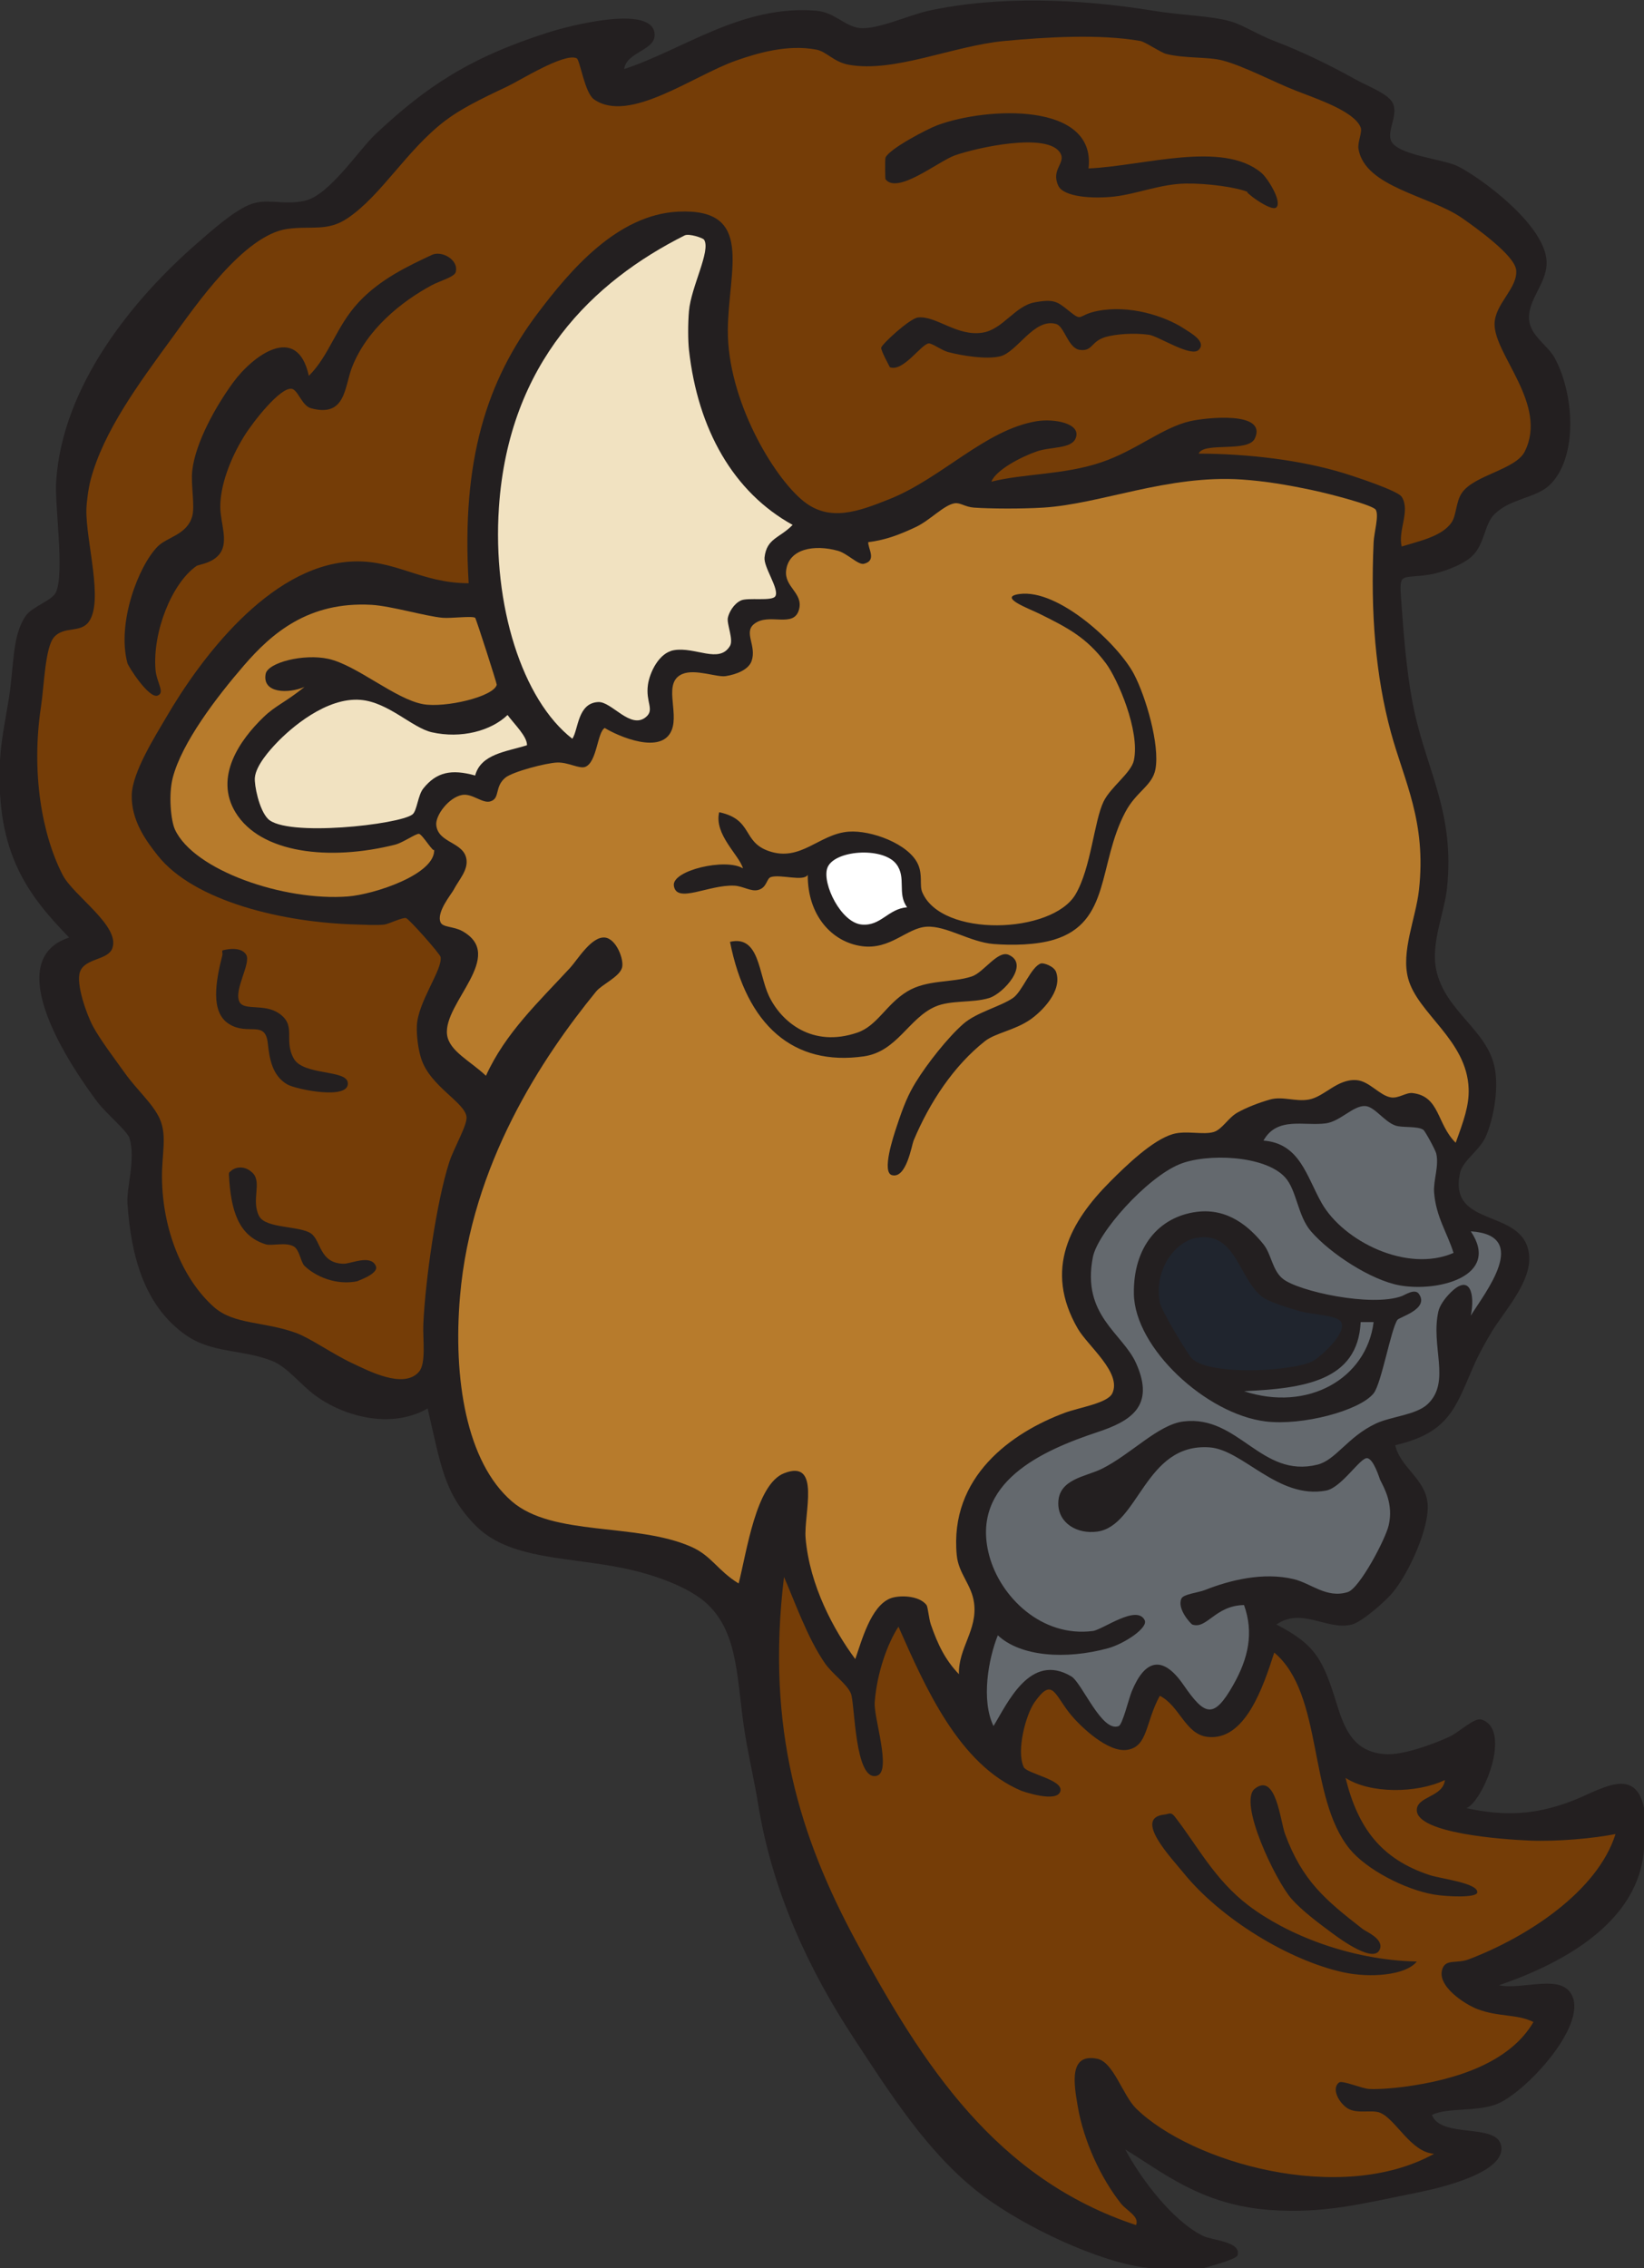 <?xml version="1.0" encoding="UTF-8" standalone="no"?>
<svg
   xmlns:dc="http://purl.org/dc/elements/1.1/"
   xmlns:cc="http://creativecommons.org/ns#"
   xmlns:rdf="http://www.w3.org/1999/02/22-rdf-syntax-ns#"
   xmlns:svg="http://www.w3.org/2000/svg"
   xmlns="http://www.w3.org/2000/svg"
   viewBox="0 0 487.04 671.813"
   height="671.813"
   width="487.04"
   xml:space="preserve"
   id="svg2"
   version="1.1"><rect x="0" y="0" width="487.04" height="671.813" fill="#333333" stroke="none"/><defs
     id="defs6" /><g
     transform="matrix(1.333,0,0,-1.333,0,671.813)"
     id="g10"><g
       transform="scale(0.1)"
       id="g12"><path
         id="path14"
         style="fill:#231f20;fill-opacity:1;fill-rule:evenodd;stroke:none"
         d="m 3100.8,1828.8 c 11.34,-49.97 66.95,-74.32 72,-129.6 4.78,-52.23 -40.42,-152.44 -76.8,-196.8 -17.54,-21.4 -69.39,-66.26 -91.2,-72 -54.71,-14.41 -110.91,39.44 -168,0 87.48,-45.38 103.64,-77.81 134.4,-177.6 18.02,-58.45 39,-104.75 105.6,-110.4 40.24,-3.42 109.66,22.67 144,38.4 22.25,10.2 55.82,43.72 72,38.4 68.72,-22.61 3.09,-181.79 -33.6,-196.8 85.91,-18.65 152.14,-14.56 230.4,14.4 63.8,23.6 141.35,80.91 163.2,-9.6 7.5,-31.048 2.52,-82.903 0,-105.598 -17.82,-160.547 -190.8,-247.989 -321.6,-292.801 55.1,-11.035 140.34,27.656 163.21,-24.004 30.84,-69.699 -106.12,-215.84 -168.02,-240 -44.85,-17.512 -110.66,-7.277 -143.99,-23.996 19.72,-52.703 142.21,-17.781 153.6,-67.196 13.86,-60.167 -132.86,-94.699 -187.2,-105.605 -121.38,-24.355 -205.93,-47.031 -326.4,-38.398 -153.28,10.972 -239.84,85.144 -321.6,134.39 33.85,-63.219 103.87,-158.062 172.8,-191.988 21.03,-10.352 85.82,-12.297 76.8,-43.203 C 2747.53,18.965 2671.6,-0.312 2673.6,0 2632.14,-6.492 2561.84,-2.332 2524.8,4.797 2409.16,27.062 2252.29,106.457 2169.6,172.805 c -111.12,89.16 -190.98,214.812 -273.6,340.8 -94.49,144.083 -178.97,318.29 -211.2,518.395 -7.94,49.32 -20.21,101.16 -28.8,153.6 -19.17,117.07 -12.55,220.06 -81.6,288.01 -40.45,39.8 -121.48,67.93 -187.2,81.59 -125.11,26.01 -256.47,18.93 -331.2,96 -68.812,70.97 -75.477,129.77 -105.602,259.2 -82.332,-47.09 -187.293,-17.02 -249.597,28.8 -34.371,25.28 -61.789,63.16 -96,76.81 -65.801,26.23 -133.328,16.35 -192,57.6 -94.496,66.41 -121.953,180.62 -129.598,292.79 -2.359,34.59 18.582,97.21 4.801,144.01 -4.949,16.76 -51.496,54.31 -72.004,81.59 -55.039,73.21 -219.316,313.16 -62.398,364.8 C 65,3048.57 -10.402,3141.55 0,3350.4 c 2.109,42.31 11.844,89.6 19.199,134.4 12.574,76.57 6.875,142.34 38.402,187.2 14.238,20.26 59.429,33.84 67.199,52.8 18.715,45.65 -3.395,190.16 0,244.8 13.191,212.31 169.64,405.63 316.801,532.8 29.058,25.11 73.511,65.22 110.398,81.6 39.547,17.55 74.816,-1.09 124.801,9.6 54.836,11.72 120.16,112.94 158.398,148.8 112.184,105.21 209.191,170.1 384.001,225.6 48.21,15.3 224.35,60.31 235.2,0 7.32,-40.68 -61.8,-41.35 -67.2,-81.6 133.39,44.03 261.65,143.43 427.2,129.6 40.37,-3.38 63.36,-34.83 96,-38.4 39.24,-4.3 108.31,28.49 153.6,38.4 153.73,33.63 337.11,26.62 499.2,0 63.49,-10.42 128.88,-11.01 172.8,-24 27.28,-8.07 60.04,-29.49 96,-43.2 63.89,-24.36 122.37,-53.12 182.41,-86.4 26.83,-14.88 72.18,-31.2 81.59,-52.8 11.23,-25.76 -13.15,-59.28 -4.8,-81.6 12.36,-33.05 116.38,-41.23 148.8,-57.6 53.08,-26.81 188.46,-127.21 196.8,-206.4 5.41,-51.3 -41.95,-86.86 -38.4,-134.4 2.71,-36.4 42.06,-56.87 57.6,-86.4 45.73,-86.85 48.96,-226.88 -14.4,-283.2 -30.31,-26.94 -84.83,-27.97 -120,-62.4 -24.16,-23.65 -21.06,-68.87 -52.8,-96 -22.88,-19.57 -69.03,-34.93 -91.2,-38.4 -69.68,-10.92 -68.22,10.1 -62.39,-72 5.88,-83.1 13.58,-167.08 28.79,-235.2 30.13,-134.97 88.79,-224.82 72,-388.8 -5.74,-55.98 -36.7,-122.82 -24,-182.41 19.52,-91.62 112.32,-132.29 129.6,-215.99 10.6,-51.35 -3.94,-118.41 -19.2,-153.6 -13.81,-31.85 -51.59,-53.55 -57.6,-81.59 -26.84,-125.23 143.05,-75.81 153.6,-182.41 5.81,-58.7 -54.86,-124.36 -81.6,-168 -14.36,-23.42 -30.51,-52.3 -43.2,-81.6 -39.6,-91.45 -54.41,-145.1 -172.8,-172.8 v 0" /><path
         id="path16"
         style="fill:#f1e2c1;fill-opacity:1;fill-rule:evenodd;stroke:none"
         d="m 1761.6,3873.6 c -29.37,-30.03 -57.36,-29.36 -62.4,-72 -2.61,-22.06 33.26,-70.33 24,-86.4 -6.92,-12.02 -61.44,-2.27 -76.8,-9.6 -16.67,-7.97 -26.5,-27.4 -28.8,-38.4 -2.82,-13.52 13.08,-48.35 4.8,-62.4 -23.85,-40.48 -77.13,-1.3 -124.8,-9.6 -33.53,-5.84 -53.83,-50.11 -57.6,-76.8 -5.54,-39.14 15.59,-55.37 -4.8,-72 -34.16,-27.86 -75.92,35.04 -105.6,33.6 -46.31,-2.25 -43.87,-61.02 -57.6,-81.6 -111.5,86.58 -177.73,296.81 -163.2,513.6 21.69,323.54 210.46,503.08 412.8,604.8 9.63,4.84 40.63,-5.55 43.2,-9.6 15.46,-24.36 -28.88,-104.34 -33.6,-158.4 -2.39,-27.47 -2.32,-65.44 0,-86.4 19.66,-177.09 99.13,-316.4 230.4,-388.8 v 0" /><path
         id="path18"
         style="fill:#b77b2c;fill-opacity:1;fill-rule:evenodd;stroke:none"
         d="m 3235.21,2500.8 c -42.68,42.09 -34.73,103.27 -96.01,110.4 -14.43,1.68 -30.92,-12.42 -48,-9.6 -25.43,4.18 -48.04,36.48 -76.79,38.4 -42.79,2.86 -71,-37.05 -105.61,-43.2 -29.94,-5.32 -58.25,7.99 -86.4,0 -23.94,-6.79 -51.81,-17.5 -72,-28.8 -21.04,-11.79 -34.01,-37.41 -52.8,-43.2 -23.61,-7.28 -61.21,3.97 -91.21,-4.8 -45.06,-13.18 -103.65,-69.95 -139.19,-105.59 -88.15,-88.39 -148.29,-194.44 -72,-326.41 22.53,-38.98 98.6,-98.2 76.8,-144 -10.45,-21.97 -73.34,-31.23 -105.61,-43.2 -117.44,-43.6 -257.03,-141.82 -240,-316.8 4,-40.96 33.09,-64.88 38.41,-105.6 7.95,-60.87 -35.25,-100 -33.6,-158.4 -30.4,31.57 -47.15,66.16 -62.4,110.4 -4.59,13.33 -6.57,39.17 -9.6,43.21 -16.69,22.14 -62.56,22.52 -81.6,14.39 -42.44,-18.12 -62.05,-92.22 -76.8,-134.39 -47.48,63.99 -101.35,162.91 -110.4,268.79 -4.52,52.91 35.21,176.87 -48,144 -62.41,-24.65 -82.52,-173.65 -100.8,-244.8 -47.06,28.79 -59.94,61.54 -105.6,81.6 -123.36,54.18 -306.89,21.83 -398.4,100.8 -101.47,87.57 -130.87,273.79 -115.2,456 25.24,293.41 183.04,530.64 302.4,676.8 13.11,16.04 51.58,32.19 57.6,52.8 5.14,17.57 -12.69,65.02 -38.4,67.2 -29.89,2.54 -60.92,-49.99 -76.8,-67.2 -69.64,-75.46 -144.18,-144.89 -187.2,-240 -34.36,32.72 -81.738,54.76 -86.398,91.2 -9.032,70.65 132.758,175.43 33.598,230.4 -19.02,10.54 -42.977,7.84 -48.001,19.2 -9.965,22.54 24.071,62.93 28.801,72 11.92,22.83 31.78,43.01 28.8,67.2 -4.92,39.99 -62.816,36.06 -67.202,76.8 -2.344,21.83 28.043,62.03 57.602,67.2 22.37,3.91 45,-19.46 62.4,-14.4 22.7,6.6 8.65,32.25 33.6,52.8 15.99,13.16 90.67,32.79 115.2,33.6 24.81,0.81 49.34,-14.78 62.4,-9.6 26.16,10.36 26.52,76.9 43.2,86.4 29.23,-18.17 126.44,-60.78 148.8,-4.8 16.49,41.26 -20.34,106.31 24,124.8 28.45,11.86 76.24,-7.86 96,-4.8 23.93,3.71 50.89,14.3 57.6,33.6 11.61,33.37 -17.67,62.66 4.8,81.6 32.76,27.61 89.64,-10.84 100.8,33.6 9.13,36.34 -33.53,49.12 -28.8,86.39 6.1,48.02 62.75,57.9 115.2,43.21 21.01,-5.89 44.73,-31.86 57.6,-28.8 29.32,6.98 8.88,33.81 9.6,48 40.66,5.1 71.66,17.71 105.6,33.6 31.73,14.85 62.31,48.87 86.4,52.8 12.48,2.03 23.15,-8.2 43.2,-9.6 37.04,-2.59 105.5,-2.95 153.6,0 128.21,7.85 276.8,73.45 441.6,62.4 49.97,-3.35 101.02,-11.7 158.4,-24 40.12,-8.6 133.2,-32.95 139.2,-43.21 7.5,-12.79 -3.84,-50.91 -4.8,-71.99 -7.1,-156.18 4.28,-297 38.4,-422.41 29.72,-109.2 79.26,-198.54 62.4,-350.39 -7.04,-63.41 -40.35,-136.36 -24,-196.8 21.18,-78.31 130.69,-136.39 134.4,-244.8 1.27,-37.34 -11.07,-71.29 -28.79,-120 z M 1915.2,2937.6 c 63.78,-8.75 99.82,40.47 144,43.2 43.91,2.71 96.53,-34.18 148.8,-38.4 41.53,-3.35 95.2,-2.28 134.4,9.6 126.62,38.38 97.33,167.4 158.4,283.2 24.66,46.76 60.3,58.31 67.2,96 9.83,53.71 -21.45,160.93 -48,211.2 -34.84,65.98 -167.1,189.62 -254.39,177.6 -48.94,-6.74 21.16,-32.37 43.19,-43.2 65.72,-32.3 106.38,-54.06 148.8,-110.4 25.99,-34.54 76.46,-150.38 62.4,-216 -5.98,-27.91 -51.58,-59.18 -67.2,-91.2 -21.3,-43.67 -27.86,-147.58 -62.4,-206.41 -51.96,-88.47 -298.36,-96.75 -340.8,4.81 -6.47,15.5 1.54,38.22 -9.6,62.4 -20.78,45.09 -103.77,75.57 -153.61,72 -65.88,-4.72 -106.21,-67.84 -177.59,-43.2 -60.08,20.74 -34.55,70.1 -110.4,86.4 -11.99,-49.29 44.81,-95.61 52.8,-124.8 -38.21,23.63 -158.35,-4.41 -153.6,-38.41 5.74,-41.05 77.43,2.66 134.4,0 19.22,-0.88 36.97,-13.68 52.8,-9.59 20.3,5.24 18.19,25.62 28.8,28.8 21.89,6.55 72.04,-10.79 81.6,4.8 -0.68,-89.64 53.45,-149.27 120,-158.4 z m 4.8,-244.81 c 73.8,10.6 99.4,84.58 158.4,110.41 34.75,15.21 82.64,7.7 120,19.2 31.44,9.67 91.02,75.29 43.2,96 -24.26,10.51 -55.47,-39.29 -81.6,-48 -44.46,-14.83 -99.35,-6.42 -144,-33.6 -46.71,-28.43 -66.11,-75.98 -110.39,-91.2 -100.38,-34.49 -169.38,23.72 -196.81,81.59 -23.29,49.16 -20.81,135.37 -86.4,120.01 36.86,-186.18 141.39,-276.83 297.6,-254.41 z m 331.2,129.61 c -28.54,-19.44 -80.79,-31.63 -110.4,-57.6 -34.25,-30.04 -80.14,-88.12 -105.6,-129.6 -16.39,-26.71 -26.74,-50.63 -43.2,-100.8 -5.74,-17.51 -33.31,-99.34 -9.6,-105.6 32.12,-8.48 43.82,66.84 48,76.81 35.7,85.13 89.24,166.11 158.4,220.79 23.12,18.28 66.07,24.09 100.8,48 23.99,16.52 72.34,62.85 57.6,105.6 -4.56,13.22 -28,20.87 -33.6,19.2 -21.8,-6.5 -41.6,-62.64 -62.4,-76.8 v 0" /><path
         id="path20"
         style="fill:#b77b2c;fill-opacity:1;fill-rule:evenodd;stroke:none"
         d="m 676.801,3513.6 c -44.516,-35.72 -63.785,-40.83 -91.199,-67.2 -52.657,-50.65 -109.899,-132.71 -62.399,-211.2 55.649,-91.97 209.981,-108.66 355.199,-72 17.024,4.3 46.457,25.13 52.797,23.99 8.067,-1.43 34.957,-47.35 33.602,-33.59 5.508,-55.85 -133.367,-101.15 -192,-105.6 -141.61,-10.75 -341.817,57.7 -384.004,148.8 -8.949,19.33 -14.699,77.06 -4.797,115.2 20.281,78.07 97.395,179.01 158.402,249.6 61.012,70.59 142.684,142.25 283.2,134.4 43.285,-2.42 120.793,-25.56 158.398,-28.8 18.4,-1.59 64.96,4.61 72,0 2.01,-1.32 48.61,-146.49 48,-148.8 -7.16,-26.84 -114.766,-51.7 -163.199,-43.2 -62.192,10.92 -148.031,87.01 -211.203,100.8 -54.961,11.99 -134.477,-8.27 -139.2,-33.6 -8.023,-43.09 50.305,-44.3 86.403,-28.8 v 0" /><path
         id="path22"
         style="fill:#f1e2c1;fill-opacity:1;fill-rule:evenodd;stroke:none"
         d="m 1128,3451.2 c 14.6,-19.88 43.91,-47.69 43.2,-67.2 -46.32,-14.48 -102.32,-19.27 -115.2,-67.2 -52.78,14.66 -85.828,7.75 -115.199,-28.8 -12.203,-15.19 -13.91,-49.51 -24,-57.6 -28.324,-22.74 -281.879,-51.11 -321.602,-9.6 -19.668,20.55 -30.254,74.91 -28.797,91.2 2.516,28.2 35.575,63.71 47.996,76.8 31.426,33.11 110.989,102.47 187.204,96 61.843,-5.25 114.375,-62.12 158.398,-72.01 64.85,-14.55 131.07,2.92 168,38.41 v 0" /><path
         id="path24"
         style="fill:#ffffff;fill-opacity:1;fill-rule:evenodd;stroke:none"
         d="m 2016,3024 c -42.75,-3.5 -58.02,-42.25 -100.8,-38.4 -45.92,4.13 -87.84,90.01 -76.81,124.8 12.93,40.7 123.43,48.95 153.61,9.6 23.06,-30.05 1.27,-65.4 24,-96 v 0" /><path
         id="path26"
         style="fill:#64696e;fill-opacity:1;fill-rule:evenodd;stroke:none"
         d="m 3230.4,2256.01 c -103.63,-44.87 -244.57,26.11 -292.8,110.39 -33.9,59.24 -48.3,132.95 -129.6,139.21 30.57,54.6 91.1,31.5 139.2,38.39 31.51,4.52 60.24,39.4 86.4,38.4 21.3,-0.82 41.58,-33.73 67.2,-43.2 15.04,-5.56 49.11,-0.68 62.4,-9.6 4.12,-2.77 26.96,-44.87 28.8,-52.8 6.52,-28.06 -6.83,-59.73 -4.8,-86.4 4.16,-54.33 29.71,-90.42 43.2,-134.39 v 0" /><path
         id="path28"
         style="fill:#64696e;fill-opacity:1;fill-rule:evenodd;stroke:none"
         d="m 3268.8,2304 c 134.45,-8.7 30.79,-137.18 0,-187.2 9.53,45.84 -0.75,97.66 -48,48 -11.3,-11.88 -21.3,-26.56 -24,-38.4 -17.82,-78.06 28.65,-156.76 -24,-206.4 -25.65,-24.18 -81.55,-27.3 -115.2,-43.2 -62.85,-29.69 -88.65,-81.01 -129.6,-91.2 -125.5,-31.22 -174.91,110.76 -297.6,96 -56.75,-6.82 -116.86,-73.34 -182.4,-105.6 -35.3,-17.37 -96.24,-22.3 -96,-76.8 0.2,-44.06 42.16,-68.32 86.4,-62.4 92.87,12.43 105.66,197.27 249.6,187.2 74.86,-5.24 151.88,-116.02 259.2,-96 34.28,6.39 75.94,73.69 91.2,72 14.71,-1.63 27.52,-45.45 28.8,-48 9.32,-18.61 29.9,-54.04 19.19,-100.8 -7.17,-31.41 -64.88,-140.69 -91.18,-148.8 -47.22,-14.55 -80.7,19.38 -120.01,28.8 -67.99,16.3 -142.45,-2.43 -196.8,-24 -15.61,-6.19 -48.33,-9.13 -52.79,-19.2 -10.47,-23.59 21.98,-56.89 23.99,-57.6 32.47,-11.53 50.95,42.4 115.2,43.21 22.15,-61.96 9.5,-118.57 -24,-177.61 -43.31,-76.34 -63.17,-68.59 -110.4,0 -47.13,68.45 -86.53,55.75 -115.2,-14.4 -6.74,-16.48 -20.41,-73.4 -28.81,-76.8 -37.83,-15.35 -81.41,96.02 -105.59,110.4 -91.78,54.58 -142.3,-61 -172.8,-110.4 -27.98,58.09 -11.18,149.89 9.6,201.6 50.47,-47.36 150.82,-54.43 244.8,-28.8 35.75,9.74 89.95,45.42 81.6,62.4 -17.55,35.66 -93.05,-21.12 -115.2,-24 -113.3,-14.71 -205.82,75.28 -230.4,168 -43.04,162.33 119.64,233.7 240,273.6 72.69,24.1 130.04,56.71 86.4,153.6 -30.03,66.69 -121.18,106.01 -96,235.2 10.72,55.01 119.1,176.02 192,206.4 60.04,25.02 190.18,20.58 235.2,-28.8 26.01,-28.53 27.82,-85.58 57.6,-120 42.36,-48.94 132.76,-108.3 196.8,-120 85.66,-15.64 225.34,20.41 158.4,120 z M 2520,2164.8 c 2.01,-120.16 160.64,-266.99 292.8,-283.2 81.06,-9.94 208.99,23.7 240,62.4 17.34,21.64 38.2,141.56 52.81,163.2 4.35,6.47 71.3,23.93 47.99,57.6 -9.02,13.04 -30.39,-1.88 -38.39,-4.8 -67.54,-24.6 -229.12,10.59 -264.01,38.4 -23.75,18.92 -25.34,54.58 -43.2,76.81 -30.73,38.25 -78.7,81.18 -148.8,71.99 -83.41,-10.93 -140.96,-77.6 -139.2,-182.4 v 0" /><path
         id="path30"
         style="fill:#20252e;fill-opacity:1;fill-rule:evenodd;stroke:none"
         d="m 2659.2,2289.6 c 86.31,14.91 92.94,-86.87 144,-129.6 13.28,-11.11 50.89,-23.56 86.4,-33.6 26.08,-7.36 83.04,-8.65 91.2,-24 13.5,-25.4 -48.76,-79.07 -62.4,-86.39 -43.14,-23.2 -227.27,-33.71 -268.8,4.79 -9.68,8.98 -68.93,107.81 -72,124.81 -13.69,75.75 35.83,136.08 81.6,143.99 v 0" /><path
         id="path32"
         style="fill:#64696e;fill-opacity:1;fill-rule:evenodd;stroke:none"
         d="m 3024,2102.4 c 9.6,0 19.2,0 28.8,0 -15.66,-125.76 -146.35,-200.34 -288,-153.6 131.48,6.12 253.16,22.04 259.2,153.6 v 0" /><path
         id="path34"
         style="fill:#753d07;fill-opacity:1;fill-rule:evenodd;stroke:none"
         d="m 3115.21,3825.6 c -8.91,35.83 19.84,79.24 0,110.4 -8.74,13.69 -102.69,44.56 -129.6,52.8 -95.73,29.29 -212.99,42.85 -321.61,43.2 11,26.78 109.93,1.64 124.8,33.6 28.66,61.56 -109.1,46.45 -144,38.4 -61.76,-14.25 -119.41,-64.9 -196.8,-91.2 -83.27,-28.31 -172.36,-24.84 -244.8,-43.2 10.52,26.17 65.35,54.81 100.8,67.2 30.89,10.8 76.52,5.4 86.4,28.8 14.28,33.79 -48.13,44.7 -86.4,38.4 -114.39,-18.86 -210.04,-126.02 -326.4,-172.8 -71.56,-28.77 -134.39,-51.22 -192,-4.8 -67.32,54.24 -168.62,225.18 -168,379.2 0.54,134.09 60.42,272.38 -110.4,264 -135.5,-6.65 -240.08,-130.32 -312,-225.6 -113.4,-150.22 -170.22,-326.42 -153.6,-600 -107.725,0.09 -164.623,54.61 -263.998,47.99 C 596.563,3779.96 444.02,3574.2 369.598,3446.4 c -23.496,-40.36 -75.461,-121.72 -76.797,-172.8 -1.524,-58.33 34.191,-104.75 57.597,-134.4 80.149,-101.52 278.571,-150.02 446.403,-153.6 13.746,-0.29 39.738,-2.12 57.597,0 8.805,1.04 40.469,16.54 48.004,14.4 6.922,-1.97 75.598,-79.59 76.797,-86.4 4.926,-27.82 -50.812,-100.06 -52.797,-153.6 -0.797,-21.44 2.993,-51.27 9.598,-72 19.75,-61.98 97.02,-97.06 100.8,-129.6 2.13,-18.34 -28.1,-68.95 -38.398,-100.8 -28.355,-87.7 -53.347,-263.35 -57.601,-360 -1.446,-32.93 6.676,-86.77 -9.602,-105.6 -33.976,-39.31 -111.687,1.83 -148.797,19.2 -42.882,20.07 -93.48,55.89 -124.8,67.2 -71.649,25.89 -137.762,17.87 -182.403,57.61 C 406.473,2197.18 360.875,2306.48 360,2424 c -0.387,52.11 11.582,92.19 -4.801,129.6 -14.367,32.83 -50.707,64.43 -76.797,100.8 -25.156,35.06 -56.129,75.93 -72,105.6 -14.191,26.52 -37.73,93.43 -28.8,120 10.597,31.54 62.062,25.72 71.996,52.8 18.254,49.72 -86.211,116.31 -110.399,163.2 -45.39,88.02 -70.57,225.99 -48,374.4 6.883,45.24 8.922,130.59 28.801,153.59 21.801,25.25 58.199,8.96 76.805,33.61 34.461,45.65 -6.106,179.22 -4.805,249.59 0.305,16.21 4.313,47.43 9.602,67.21 28.671,107.28 105.359,211.34 182.398,316.8 50.293,68.85 157.797,226.35 254.402,240 53.442,7.55 89.121,-6.7 134.399,24 75.637,51.28 130.582,150.73 215.996,216 33.413,25.52 75.453,46.82 139.203,76.8 26.73,12.57 126.42,75.29 153.6,62.4 7.48,-3.55 17.69,-76.58 38.4,-91.2 78.15,-55.16 220.8,53.01 316.8,86.4 45.1,15.69 112.58,36.42 177.6,24 22.61,-4.32 38.4,-27.5 71.99,-33.6 100.98,-18.34 231.84,42.11 345.61,52.8 92.12,8.65 211.97,15.97 302.4,0 10.66,-1.88 45.62,-25.82 57.6,-28.8 42.08,-10.47 92.28,-5.95 124.8,-14.4 47.21,-12.26 112.97,-47.52 163.2,-67.2 45.83,-17.95 129.69,-45.51 144,-81.6 4.26,-10.75 -7.42,-32.76 -4.8,-48 14.67,-85.34 158.18,-103.25 230.4,-153.6 30.54,-21.3 116.74,-82.79 120,-115.2 4.07,-40.53 -47.56,-75.12 -48,-120 -0.67,-68.67 119.22,-178.73 67.2,-283.2 -20.13,-40.42 -111.05,-51.96 -139.2,-91.2 -14.43,-20.12 -12.22,-50.58 -23.99,-67.2 -21.59,-30.45 -70.4,-40.43 -110.4,-52.8 z m -1032.01,936 c -21.77,-8.07 -106.81,-52.25 -115.2,-72 -1.33,-3.12 -0.86,-46.87 0,-48 26.39,-34.47 117.03,39.59 153.6,52.8 46.59,16.83 208.1,53.24 235.2,4.8 12.27,-21.93 -21.64,-35.88 -4.8,-72 11.71,-25.13 76.86,-29.5 124.8,-24 50.43,5.78 102.54,27.91 158.4,28.8 48.68,0.77 114,-8.29 139.2,-19.2 -16.79,7.27 50.51,-45.48 62.4,-33.6 12.91,12.92 -19.31,64.87 -33.6,76.8 -86.67,72.32 -261.6,14.92 -384,9.6 17.42,148.04 -225.49,136.95 -336,96 z M 518.402,4190.4 c -37.957,-51.82 -84.129,-133.1 -91.199,-196.8 -3.398,-30.61 6.453,-77.55 0,-100.8 -11.48,-41.36 -55.812,-45.95 -76.805,-67.2 -42.851,-43.37 -91.148,-170.47 -67.195,-259.2 1.988,-7.38 47.813,-79.67 67.195,-72 17.02,6.73 -2.449,28.71 -4.796,57.6 -6.793,83.53 36.171,192.09 91.199,230.4 4.64,3.23 37.289,5.93 52.797,28.8 18.078,26.65 0.562,66.46 0,100.8 -0.774,47.77 21.789,108.37 52.804,158.4 20.289,32.73 80.141,108.97 105.602,105.6 14.402,-1.9 22.547,-37.58 43.195,-43.21 77.649,-21.13 74.063,47.44 91.203,91.21 33.004,84.27 109.469,145.72 177.598,182.4 16.703,8.99 49.89,17.89 52.8,28.8 7.32,27.46 -31.218,48.54 -52.8,38.39 -51.773,-24.32 -114.668,-53.42 -163.199,-105.59 -49.715,-53.45 -64.52,-117.68 -110.399,-163.2 -26.226,119.3 -125.289,43.91 -168,-14.4 z M 2184,4300.8 c -57.41,-9.26 -103.41,38.22 -144,33.6 -18.18,-2.06 -80.77,-59.76 -81.6,-67.2 -0.76,-6.79 19.61,-43.36 19.2,-43.2 29.48,-11.46 69.93,51.52 86.4,52.8 7.69,0.6 28.66,-15.38 43.2,-19.2 30.87,-8.11 83.87,-16.8 115.2,-9.6 38.09,8.75 75.69,86.22 124.8,72 18.76,-5.43 26.44,-54.2 52.8,-57.6 28.89,-3.73 24.09,19.28 57.6,28.8 22.08,6.27 61.95,9.56 96,4.8 20.79,-2.9 93.26,-50.74 110.4,-33.6 18.21,18.22 -17.52,37.58 -33.6,48 -41.63,26.96 -120.2,52.92 -192,38.4 -44.85,-9.07 -30.96,-25.23 -62.4,0 -25.82,20.72 -33.01,27.31 -76.8,19.2 -43.56,-8.07 -70.37,-59.97 -115.2,-67.2 z M 494.398,2918.4 c -14.921,-58.49 -27.496,-127.15 14.399,-153.6 42.808,-27.03 80.75,9.8 86.402,-43.2 3.774,-35.35 10.18,-71.8 43.203,-91.2 18.313,-10.76 141.039,-36.39 134.399,4.8 -4.543,28.16 -99.071,15.03 -120,52.8 -23.465,42.33 7.676,73.31 -33.602,100.8 -32.062,21.35 -75.551,5.36 -86.398,24 -14.988,25.74 25.738,86.26 14.402,105.6 -12.555,21.41 -52.086,10.18 -52.805,9.6 -1.152,-0.95 0.411,-8.01 0,-9.6 z m 14.399,-489.6 c 4.187,-77.21 20.508,-134.84 81.601,-153.59 14.055,-4.32 44.461,5.53 62.403,-4.81 13.312,-7.67 15.289,-34.79 24,-43.2 23.242,-22.43 69.41,-44.72 120,-33.59 -15.863,-3.49 47.398,13.69 38.398,33.59 -11.832,26.18 -55.133,4.4 -71.996,4.8 -53.703,1.26 -49.258,51.2 -72.004,67.2 -24.715,17.4 -100.519,10.66 -115.199,38.4 -18.426,34.84 6.734,75.15 -14.398,96.01 -20.176,19.91 -41.875,10.91 -48,4.79 -3.282,-3.27 -5.204,-2.2 -4.805,-9.6 v 0" /><path
         id="path36"
         style="fill:#753d07;fill-opacity:1;fill-rule:evenodd;stroke:none"
         d="m 1742.4,1536 c 23.09,-52.1 51.56,-135.06 91.2,-192 16.76,-24.08 48.94,-45.66 57.6,-67.2 8.98,-22.33 8.16,-196.31 57.6,-182.41 33.69,9.49 -7.39,128.75 -4.8,163.21 4.95,65.95 28.76,131.26 52.8,168 59.39,-134.2 134.5,-306.75 273.6,-364.8 0.41,-0.17 80.26,-28.62 86.4,0 5.37,25.02 -74.84,38.28 -81.6,52.81 -17.07,36.6 4.92,116.88 24,143.99 40.85,58.03 43.91,16.18 81.6,-28.8 20.2,-24.12 81.32,-83.94 124.81,-76.8 45.88,7.53 39.59,60.69 71.99,120 44.02,-22.02 56.59,-85.21 105.6,-91.2 84.01,-10.27 124.25,111.2 148.8,187.2 110.19,-92.42 73.94,-322.24 168,-436.801 37.29,-45.406 122.92,-89.918 187.2,-100.797 27.88,-4.718 94.94,-7.902 96,4.793 1.75,20.871 -80.26,30.086 -105.6,38.41 -109.73,35.985 -160.1,106.719 -187.2,215.995 54.83,-35.61 158.57,-34.57 220.8,-4.8 -4.02,-38.31 -62.98,-35.78 -62.4,-67.2 0.95,-51.182 190.01,-64.737 249.6,-67.198 64.3,-2.668 143.2,4.852 192,14.395 C 3550.18,837.141 3394.09,735.84 3264,686.398 c -25.6,-9.726 -49.12,0.84 -57.61,-19.199 -16.35,-38.683 49.37,-80.722 76.81,-91.203 47.85,-18.269 88.71,-10.574 124.8,-28.797 -52.02,-89.504 -171.26,-128.73 -288,-143.996 -22.06,-2.89 -54.48,-5.867 -76.8,-4.805 -16.64,0.801 -59.94,19.915 -67.2,14.407 -18,-13.664 0.3,-45.996 19.21,-57.61 21.11,-12.957 53.79,-2.097 71.99,-9.597 35.41,-14.582 67.57,-87.442 120,-91.203 -207.74,-114.969 -539.95,-19.532 -662.4,100.8 -29.43,28.926 -50.16,103.211 -86.4,110.403 -63.61,12.636 -51.64,-56.114 -43.2,-105.598 13.37,-78.406 51.97,-160.449 96,-216.008 12.9,-16.265 41.66,-28.797 33.6,-47.996 C 2215.08,198.496 2051.23,449.336 1900.8,729.602 1779.04,956.445 1701.51,1196.59 1742.4,1536 Z m 1128,-715.199 c 22.44,-25.528 59.85,-53.711 91.2,-76.809 18.67,-13.75 94.58,-69.285 105.6,-33.59 6.85,22.168 -31.07,37.508 -38.4,43.203 -84.35,65.508 -134.23,107.461 -172.8,211.192 -10.72,28.816 -19.98,137.773 -67.2,100.803 -37.82,-29.62 46.19,-204.534 81.6,-244.799 z m -96,-14.403 c -75.33,57.489 -112.46,131.434 -163.2,196.802 -9.14,11.78 -12.51,6.09 -24,4.8 -68.74,-7.69 15.69,-95.684 43.2,-129.602 82.67,-101.914 233.98,-194.218 355.21,-220.8 58.49,-12.821 138.31,-7.149 163.19,24.004 -149.36,3.156 -290.28,60.617 -374.4,124.796 v 0" /></g></g></svg>
